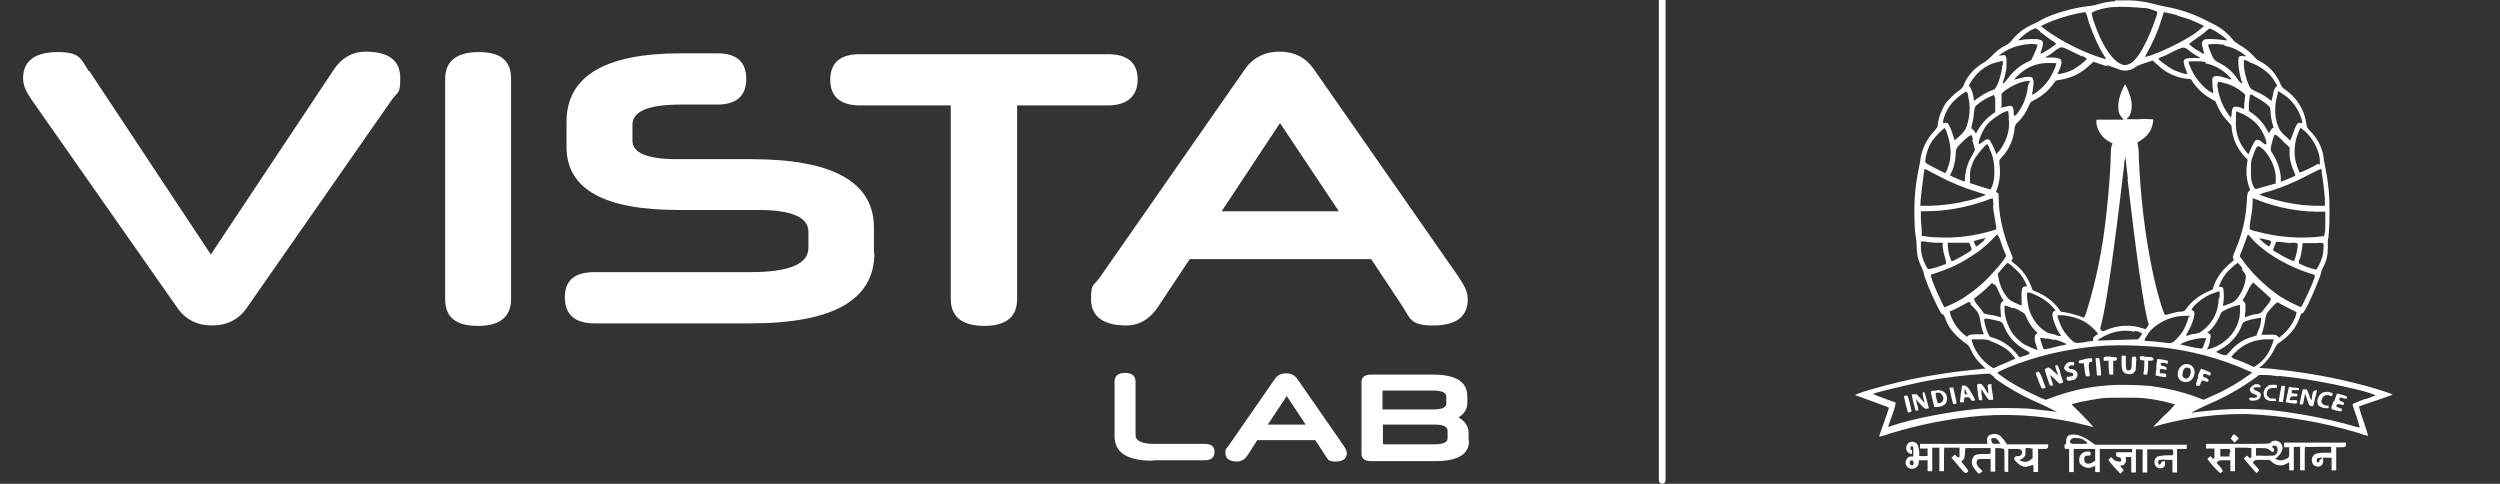 <?xml version="1.0" encoding="UTF-8"?>
<svg xmlns="http://www.w3.org/2000/svg" version="1.1" fill="#fff" viewBox="0 0 595.3 115.2">
  <rect x="0" y="0" width="595.3" height="115.2" fill="#333333" stroke="none"/>
  <defs>
    <style>
      .cls-1 {
        isolation: isolate;
      }
    </style>
  </defs>
  <!-- Generator: Adobe Illustrator 28.6.0, SVG Export Plug-In . SVG Version: 1.2.0 Build 709)  -->
  <g>
    <g id="Layer_1">
      <g id="Layer_1-2" data-name="Layer_1">
        <g id="Layer_1-2">
          <g id="Layer_1-2-2" data-name="Layer_1-2">
            <g id="Layer_1-2-2">
              <g>
                <g class="cls-1">
                  <g class="cls-1">
                    <g class="cls-1">
                      <path d="M21.2,16.8l29,43.8,29.2-43.9c1.9-2.9,4.5-4.4,7.7-4.4,5.4,0,8.2,2.1,8.2,6.2s-.5,3.1-2.1,5.4l-34.5,49.5c-1.9,2.7-4.7,4.1-8.2,4.1s-6.3-1.4-8.2-4.1L7.7,24c-1.6-2.3-2.2-3.7-2.2-5.4,0-4.1,2.9-6.2,8.2-6.2s5.5,1.5,7.4,4.5h.1Z"/>
                      <path d="M106,18.8c0-4.2,2.7-6.4,8-6.4s7.7,2.1,7.7,6.4v52.4c0,4.2-2.6,6.4-7.9,6.4s-7.8-2.1-7.8-6.4V18.8h0Z"/>
                      <path d="M208.2,60.3c0,11.1-9.8,16.7-29.5,16.7h-37.1c-4.7,0-7.1-2.1-7.1-6.2s2.4-6,7.1-6h37.1c9.2,0,13.8-1.9,13.8-5.8v-3.8c0-3.5-4-5.2-12-5.2h-19c-17.7,0-26.6-5-26.6-15v-6c0-10.8,9.1-16.3,27.2-16.3h8.7c4.7,0,6.9,2.1,6.9,6.1s-2.3,6.1-6.9,6.1h-8.7c-7.7,0-11.5,1.6-11.5,4.8v3.8c0,2.9,3.5,4.4,10.6,4.4h17.7c19.5,0,29.2,5.5,29.2,16.3v6h0Z"/>
                      <path d="M226.4,25.1h-21.6c-4.7,0-7.1-2.1-7.1-6.1s2.3-6.1,7.1-6.1h59c4.7,0,7.1,2.1,7.1,6s-2.4,6.2-7.1,6.2h-21.6v46.1c0,4.2-2.6,6.4-7.8,6.4s-8-2.1-8-6.4V25.1h0Z"/>
                      <path d="M326.5,61.7h-43.2l-7.5,11.3c-1.9,2.9-4.5,4.5-7.6,4.5-5.4,0-8.4-2.1-8.4-6.2s.5-2.9,2.2-5.4l34.5-49.5c1.9-2.7,4.7-4.1,8.2-4.1s6.2,1.4,8.1,4.1l34.5,49.5c1.6,2.4,2.2,3.7,2.2,5.4,0,4.1-2.8,6.2-8.2,6.2s-5.4-1.5-7.3-4.5l-7.5-11.3h0ZM290.9,50.3h27.9l-14-21-13.9,21Z"/>
                    </g>
                  </g>
                </g>
                <g class="cls-1">
                  <g class="cls-1">
                    <g class="cls-1">
                      <path d="M274.5,109.7c-6.1,0-9.1-1.9-9.1-5.9v-12.9c0-1.4.8-2.1,2.5-2.1s2.5.7,2.5,2.1v12.7c0,1.4,1.5,2.1,4.4,2.1h12.1c1.5,0,2.3.6,2.3,1.9s-.8,2-2.3,2h-12.4Z"/>
                      <path d="M313.3,104.8h-13.9l-2.4,3.7c-.6.9-1.4,1.4-2.5,1.4-1.7,0-2.7-.7-2.7-2s.2-.9.7-1.7l11.1-16c.6-.9,1.5-1.3,2.7-1.3s2,.5,2.6,1.3l11.1,16c.5.8.7,1.2.7,1.7,0,1.3-.9,2-2.7,2s-1.7-.5-2.4-1.4l-2.4-3.7h0ZM301.9,101.1h9l-4.5-6.8-4.5,6.8h0Z"/>
                      <path d="M349.8,105c0,3.2-2.7,4.8-8,4.8h-15.4c-1.4,0-2.2-.6-2.2-1.8v-17c0-1.2.8-1.8,2.2-1.8h14.8c5.5,0,8.2,1.7,8.2,5.2v1.6c0,1.4-.7,2.5-2.1,3.4,1.6.9,2.4,2.2,2.4,3.7v2.1h0v-.2ZM344.4,94.5c0-1-1-1.5-3.1-1.5h-11.8c-.2,0-.3,0-.3.3v4.2h12.1c2.1,0,3.1-.5,3.1-1.4v-1.5h0ZM344.7,102.6c0-1-1-1.5-3.1-1.5h-12.3v4.4c0,.2.1.3.3.3h12c2.1,0,3.1-.5,3.1-1.4v-1.8h0Z"/>
                    </g>
                  </g>
                </g>
              </g>
            </g>
          </g>
        </g>
        <g>
          <path d="M503.8.3c-1.6,0-3.1.4-4.6.8-.4.2-.9.2-1.4.3-1.8.2-3.6.5-5.4,1-2.4.6-4.7,1.4-6.8,2.6-.5.3-1.3.7-1.8.9-2,.9-3.7,2.3-5,4-.3.3-.6.6-1,.8-1.3.6-2.5,1.5-3.5,2.6-.5.5-1,1-1.6,1.4-2.2,1.2-4,3-5,5.3-.2.7-.7,1.3-1.4,1.7-.7.5-1.4,1.1-2,1.8-.8.7-1.4,1.6-1.8,2.6-.6,1.2-1,2.5-1.1,3.8,0,.3-.2.6-.9,1.4-1.7,1.8-2.8,4.1-3.2,6.5,0,.6-.3,1.6-.4,2.3-.9,4.2-1.2,8.5-1,12.8,0,1.5.2,3.1.3,3.5.1.8.2,1.6.2,2.4,0,1.7.4,3.4,1.2,4.9.2.5.4.9.5,1.4,0,.6,1.5,4.4,3.1,7.6.8,1.6,1,2,1.3,2.1s.4.3.7,1c.4,1.3,1.1,2.4,2,3.4s1.9,1.9,3.1,2.7c.4.3.7.7.9,1.2.6,1.4,1.5,2.7,2.7,3.8l.9.9h-.6c-.3,0-1.1.2-1.7.2-6,.6-12,1.5-18,2.9-4.7,1.1-10.9,2.9-10.7,3.2.1,0,2.7,1,6.3,2.3.6.2,1.2.4,1.7.7,0,0-.5,1.6-1.2,3.5s-1.2,3.4-1.1,3.4c.8-.2,1.6-.4,2.3-.7,7.2-2.2,14.6-3.7,22.1-4.3,8.4-.6,16.9.2,25,2.3.8.2,1.6.4,1.6.4-.8-.9-1.6-1.8-2.5-2.7l-2.7-2.7.6-.2c1.8-.5,3.6-.8,5.4-1.1,1.7-.3,2.5-.3,6.3-.3s4.3,0,6.4.3c2,.3,4,.7,5.9,1.3-.8,1-1.7,1.9-2.6,2.7-1.4,1.4-2.6,2.6-2.5,2.6s1-.2,2.2-.6c6.6-1.7,13.4-2.5,20.2-2.4,9,.4,17.8,1.9,26.4,4.5.8.3,1.5.5,2.3.7-.3-1.2-.7-2.3-1.1-3.5-.4-1.1-.8-2.3-1.1-3.5,0,0,1.8-.7,4-1.4s3.9-1.4,4-1.4c.2-.2-5.5-2-9.4-2.9-6.4-1.6-12.9-2.6-19.5-3.3l-2.9-.2.7-.5c1.2-1.1,2.2-2.4,2.9-3.8.6-1.2.7-1.4,1.4-1.8,1.3-.9,2.5-2,3.4-3.3.7-1,1.2-2.2,1.6-3.4,0,0,0-.2.3-.2s.5-.5,1.4-2.1c1.2-2.5,3-6.9,3.1-7.5,0-.5.3-1,.5-1.4.8-1.4,1.1-3,1.1-4.6s0-1.2,0-1.8c.2-.4.4-3.2.4-6.9s-.2-6.4-.9-9.9c-.2-1.1-.5-2.4-.5-2.9-.3-2.4-1.5-4.6-3.2-6.3-.7-.7-.8-.9-.9-1.6-.4-3.4-2.3-6.4-5.1-8.3-.6-.4-.8-.6-1.3-1.8-1-2.2-2.7-3.9-4.8-5-.6-.3-1.1-.8-1.5-1.3-1-1-2.1-1.9-3.4-2.6-.6-.4-1.2-.8-1.6-1.4-1.1-1.3-2.4-2.4-3.9-3.2-.6-.3-1.4-.7-1.6-.8-3.2-1.7-6.7-3-10.3-3.6-.8-.2-2-.4-2.6-.6-1.8-.5-3.6-.8-5.5-.9-1.1,0-2.1,0-2.2,0s-.9,0-1.8,0v.2ZM510.5,1.9c1.1,0,2.2.5,3.2.9,0,0,0,.7-.5,1.9-1.6,4.5-3.4,8.1-5,9.7-.6.6-1.3,1-2.1,1.1-1.6,0-3.5-1.8-5.3-5.1-1.2-2.1-2.9-6.9-2.7-7.3s2.6-1.2,4.8-1.4c2.5-.2,5,0,7.4.2h.2ZM496.9,3.4c.3,2,2.6,7.6,4.1,9.8.3.5.5.8.4.9-1.7-.5-3.4-1.1-5-1.8-3.6-1.5-8-4.1-9.8-5.6l-.6-.5.8-.4c2.5-1.2,5.2-2,7.9-2.6,2.1-.4,2-.4,2.1.3h.1ZM518.4,3.7c1,.3,2.4.7,3.2,1,1.4.6,3.2,1.4,3.2,1.5-1,.9-2.1,1.8-3.3,2.5-3,1.8-6.3,3.4-9.6,4.6-.4,0-.7.2-1.1.3,0,0,.1-.4.4-.9,1.4-2.5,2.6-5.1,3.4-7.8.3-.9.6-1.8.6-1.9,0-.2.7,0,3.2.6h0ZM485.8,7.6c.8.6,1.6,1.2,2.4,1.8.5.3,1,.6,1.4,1,0,.3-3.3,2.4-3.7,2.4,0-.4.2-.8.3-1.2.6-1.8.3-2.1-1.4-2.3-1.3,0-2.7,0-4,.3-.7.2,1.4-1.6,2.6-2.3.4-.2.8-.4,1.3-.6.4.2.8.5,1.1.8h0ZM526.9,7.1c1.1.6,2.2,1.3,3.1,2.1q.5.5,0,.4c-1.3-.2-2.7-.3-4-.3s-1.2.2-1.4.4c-.4.4-.4.7,0,2,0,.3.2.7.3,1.1-.4,0-.8-.3-1.1-.5-1-.5-2.6-1.7-2.5-1.9.5-.4,1-.7,1.5-1.1.8-.5,1.8-1.3,2.3-1.7.3-.3.6-.5,1-.8.3,0,.5.2.8.3h0ZM484.6,10.6h.6c0,0-.3,1-.3,1-.2.6-.5,1.2-.8,1.8l-.4.9-1.4.7c-1.7.9-3.1,2.2-4.2,3.7-.7.9-1.2,1.4-1.2,1.1s.1-.5.2-.7c.4-1.2.7-2.5.7-3.9s0-1.4-.2-1.8-.4-.3-1-.2h-.7l.5-.3c1.2-.9,2.5-1.5,3.9-1.9s2.9-.6,4.4-.5h-.1ZM529.7,10.9c1.7.3,3.3,1,4.7,2.1l.5.4h-.6c-.3-.2-.7,0-1,0-.3.3-.3.4-.3,1.5s.3,2.9.7,4.2c.3.7.3.8,0,.7-.3-.2-.5-.4-.7-.7-1.1-1.8-2.8-3.3-4.7-4.2q-1.1-.5-1.5-1.5c-.4-.9-.8-1.8-1-2.7,0-.3,2.4-.3,4,0h-.1ZM495.8,13.4c.4,0,.8.3,1.1.6,0,.3-2.3,2.1-3.3,2.6s-2,.8-3.1,1h-.6c0,0,.5-1,.5-1,.5-1.2.6-2,.3-2.4s-1.8-.6-3-.5h-.8c.2,0,.5-.3.7-.4.6-.3,1.1-.7,1.6-1.1.4-.4.9-.6,1.4-.9q.5-.2,2.2.7c1,.5,2.3,1.1,2.9,1.4h0ZM520.5,11.5c.4.2.8.5,1.1.8.5.4,1,.7,1.5,1,.4.2.8.4.8.5s-.7,0-1.6,0c-2.5,0-2.7.4-1.9,2.5.2.4.3.9.4,1.3-.2.2-2.3-.5-3.3-1s-3.2-2.1-3.5-2.5c0-.2,0-.3.9-.6.6-.2,1.8-.8,2.7-1.3,1.9-.9,2.3-1,2.9-.7h0ZM501.7,15.5c.9.3,1.7.6,2.6.9,1.4.7,3.1.5,4.3-.5.7-.4,1.5-.7,2.2-.9l1.8-.6,1.1,1c1.9,1.9,4.5,3.1,7.2,3.4.8,0,.9,0,1.2.7,1.2,1.7,2.7,3.1,4.5,4.1l.9.5.6,1.3c.6,1.3,1.4,2.5,2.4,3.5.6.7.9,1,.9,1.3,0,1.2.4,2.4.8,3.6.6,1.3,1.4,2.6,2.4,3.6l.6.6-.2,1.5c-.2,1.7,0,3.5.6,5.1.2.5.2.8,0,.9-.4.2-.5.5-.6,2.5-.2,4-1.1,7.8-2.7,11.5-.7,1.7-.7,1.8-.5,2.1s.2.3-.5.9c-1.8,1.4-3.3,3.3-4.1,5.4l-.3,1-1.3.6c-2,.9-3.8,2.3-5.1,4.1-.3.5-.4.5-1.1.6-.8,0-1.5.2-2.2.4-.8.2-1.5.4-1.6.4-.4,0-2.1-5.8-3.1-10.7-1.8-8.7-2.8-17.6-3.2-26.5,0-1.2,0-2.4-.3-3.5q-.2-.4.5-.7c1-.6,1.9-1.4,2.5-2.4.4-.7.9-2.6.7-2.8-1.1,0-2.2-.2-3.3,0-3,0-3.2,0-2.9-.2,1-.7,1.4-2.8.9-4.8-.3-1.1-1.2-3.3-1.4-3.3-.5.9-.9,1.8-1.2,2.8-.4,1.2-.5,2.5-.3,3.8.2.5.4.9.7,1.2l.5.6h-6.5v.9c.3,1.9,1.5,3.6,3.2,4.4.5.3.8.5.7.5-.3,0-.5,1-.5,3s-.4,8.3-1.1,14.2c-.8,7.5-2.3,15-4.5,22.2-.5,1.7-.7,2-.9,1.9-1.3-.5-2.7-.9-4.1-1.2l-1.3-.2-.4-.6c-1.5-2-3.5-3.4-5.8-4.3-.4,0-.5-.3-.6-.5-.8-2.4-2.2-4.5-4.2-6-.7-.5-.9-.8-.6-1s.2-.5-.4-1.9c-.9-2.2-1.6-4.4-2.1-6.7-.5-2.3-.7-4.7-.7-7.1,0,0-.2-.2-.3-.2l-.3-.2.3-.8c.6-1.9.8-3.9.5-5.9v-.8c-.1,0,.6-.8.6-.8,1.7-1.8,2.7-4.1,3-6.6,0-.7.3-1.4.9-1.8,1.1-1.1,1.9-2.4,2.5-3.8.3-.7.6-1.1.8-1.1,1.2-.6,2.3-1.3,3.2-2.1.6-.5,1.1-1.1,1.6-1.7l.8-1.1,1.1-.2c2.5-.4,4.9-1.5,6.8-3.3l1.1-1,.9.3c.5.2,1.6.6,2.5.8l-.3-.2ZM476.8,15.5c-.2,2.4-1.3,5.6-2,5.8-1.3.5-2.5,1.1-3.6,1.9-.6.4-1.1.8-1.2.8s0-.2,0-.4c-.1-1-.4-2-.9-2.9l-.3-.3.4-.7c1.4-2.4,3.6-4.2,6.3-4.9.4,0,.8-.2,1.2-.3.2,0,.3.3.2,1h-.1ZM535.6,14.8c1.8.6,3.4,1.6,4.8,2.9.7.8,1.3,1.7,1.8,2.6,0,.2,0,.3-.3.4-.3.5-.6,1.1-.6,1.7-.2.8-.4,1.5-.4,1.6-.2,0-.4-.3-.6-.4-1-.8-2.1-1.4-3.3-1.9-.4-.2-.8-.4-1.1-.7-.7-.9-1.6-4.1-1.6-5.7s0-1,1.5-.5h-.2ZM489.7,15.1c-.4,1.3-1,2.5-1.7,3.7-.8,1.2-1.9,2.3-3.1,3.2-.9.6-1.1.7-1,.3,0,0,.1-.7.2-1.2.3-2.4.1-2.9-1.3-2.8-.7,0-1.3.2-2,.4-.4,0-.8.2-1.2.3.3-.4.6-.8,1-1.1,2-2,4.7-3,7.5-2.9,1.4,0,1.6,0,1.6.2h0ZM525.2,15.1c2.1.4,3.9,1.4,5.4,2.9.3.3.6.6.8.9-.3,0-.6,0-.9-.2-2.5-.8-3.4-.8-3.7,0,0,1,0,2,.2,3v.5c-.9-.4-1.7-1-2.4-1.7-1.2-1.2-2.2-2.6-2.9-4.2-.8-1.9-.9-1.7.9-1.7s1.7,0,2.6.2h0v.2ZM482.9,20.4c-.2,2.4-1.1,4.8-2.6,6.7-.6.7-.8.7-.8-.3s-.2-1.4-.6-1.6c-.3,0-.5,0-1.3.2-.3,0-.7.2-1,.3v-3.4l.8-.7c1.4-1.1,4.1-2.3,5.4-2.3s.3,0,.2,1h-.1ZM529.8,19.8c1.5.4,2.9,1.1,4.1,2.1.7.5.8.7.7,1s0,.9-.2,1.7c0,1.2,0,1.4-.3,1.3-.6-.4-1.3-.5-2-.5-.5.2-.6.5-.7,1.6,0,.3,0,.6-.2.9-.2,0-1.4-1.8-1.9-2.9-.7-1.5-1.1-3-1.3-4.6q0-.9.3-.9c.5,0,1.1.2,1.6.4h0ZM468.6,22.7c.7,2.6.5,5.4-.5,7.9-.4.7-.9,1.3-1.5,1.8-.4.4-.8.7-1.2,1,0,0-.1-.5-.3-1-.4-1.4-1-2.9-1.4-3.1-.2,0-.5-.2-.7,0-.3,0-.4,0-.3-.5.4-1.9,1.4-3.6,2.7-4.9.9-.9,2.7-2.2,2.9-2.1.2.3.3.6.4.9h-.1ZM544.2,22.8c2,1.5,3.4,3.7,4,6.1,0,.4,0,.5-.2.4-.9-.3-1.2.2-2.1,2.8-.3.9-.6,1.4-.6,1.4-.3-.4-.7-.8-1.1-1.1-.5-.4-.9-.9-1.3-1.4-1.3-2.3-1.5-5.6-.5-8.8v-.5c0,0,.6.3.6.3.2.2.8.5,1.2.8h0ZM475.1,23.3v3.4l-.6.4c-1.5,1.1-2.7,2.4-3.6,4l-.4.7-.3-.5c-.1-.2-.3-.4-.6-.6-.2,0-.2-.4,0-1.2.2-.8.4-1.6.4-2.4.2-1.5.2-1.6.6-2,.9-.8,2-1.5,3.1-2,.4-.2.7-.3,1.1-.5,0,.2.2.4.2.6h0ZM536.9,23c1.2.6,2.3,1.3,3.3,2.2.4.4.4.5.5,1.8,0,.8.2,1.6.4,2.4l.3,1.1h-.3c-.3.3-.4.5-.6.8l-.2.5-.6-1.1c-.8-1.4-1.9-2.6-3.2-3.6l-1-.7v-1.7c.2-1.6.2-2.2.4-2.2.3,0,.6.2.9.4h0ZM478.4,28.7c0,1,0,2.1-.3,3.1-.4,1.5-1.1,3-2.1,4.2l-.6.7-.3-.7c-.3-.9-.8-1.8-1.3-2.6-.4-.4-.9-.3-1.7.4-.3.2-.6.4-.9.6v-.7c.4-1.5,1.1-3,2.1-4.2,1.3-1.4,4.5-3.4,4.9-3,.1.7.2,1.4.1,2.1h0ZM534,27.1c1.4.7,2.7,1.6,3.7,2.8,1.2,1.4,2.3,4.1,1.9,4.5,0,0-.4,0-.9-.5-.8-.7-1.3-.8-1.7-.4-.6.9-1,1.8-1.4,2.8,0,.2-.2.4-.2.4-.2,0-1.4-1.7-1.9-2.6-.7-1.4-1.1-2.9-1.1-4.5s0-3.1.2-3.1c0,0,.7.3,1.3.6h.1ZM463.6,31.7c.8,2.1,1.1,4.4.7,6.6-.2,1-.9,2.9-1.1,2.9s-3.9-1.9-4.5-2.3c-.3-.2-.3-.3-.2-1,.2-1.6.8-3.2,1.7-4.5.7-1,2.7-3,2.9-2.9.2.4.4.7.5,1.1h0ZM549.6,32c1.6,1.8,2.8,4.4,2.8,6.2s0,.6-.6.9c-1.4.8-2.8,1.5-4.2,2-.5-1.1-.9-2.2-1.1-3.4-.3-2.2,0-4.4.9-6.4l.4-.9.6.5c.4.3.9.7,1.2,1.1h0ZM543.8,33.8l1.4,1.3v1.6c0,1.5.5,2.9,1.1,4.3l.3.8-.8.4c-.4.2-1.2.5-1.7.7l-1,.4v-1.2c-.2-2-.9-3.9-2-5.6-.5-.7-.5-1.1,0-2.9s.5-1.6,1-1.4c.6.5,1.2,1,1.7,1.6ZM469.6,33.2c.2.6.4,1.4.5,1.8l.2.7-.7,1.3c-1,1.6-1.6,3.5-1.7,5.5,0,.6,0,.7-.2.7s-3.2-1.3-3.3-1.4c0-.4.2-.7.4-1,.6-1.3.8-2.7.9-4.1,0-.5,0-1,.3-1.5.6-.9,2.9-3,3.3-3s.3.5.5,1.1h-.2ZM473.8,35.6c.8,1.6,1.1,3.3,1.1,5s-.1,2.7-.6,3.9c-.2.5-.3.6-.5.6l-1.9-.6c-.9-.3-1.9-.6-2.2-.7l-.6-.2v-1.5c0-.9,0-1.8.4-2.6.2-.7.5-1.4.9-2,.5-.8,2.5-3.2,2.8-3.2.3.4.5.8.6,1.2h0ZM538.9,35.5c2,2.1,3.2,5.1,3,7.5v.7l-2.2.6c-1.2.3-2.3.7-2.5.7q-.4,0-.8-1.1c-.4-1.1-.4-1.3-.4-3.3s0-2.2.4-3.3c.2-.6.6-1.5.8-2q.5-1,1.6.2h.1ZM506.6,42.6c1.9,16.6,4,31.8,5,34.4.1.3,0,.5-.3.9l-.4.5-.6-.2c-2.9-1-6-.8-8.8.4-.7.4-.9.3-1.2,0s-.2-.4.1-1.6c1.1-4.1,3-17,5.4-37.7,0-.6.1-1.2.3-1.9,0,0,.3,2.5.6,5.2h-.1ZM461.4,41.8c3,1.6,6.1,2.9,9.4,3.9,1.1.3,2.1.7,2.1.7,0,0-2.4,1-4.4,1.4-2.8.7-5.8,1.1-8.7,1.2h-2.5v-.5c0-1.4.9-8.3,1-8.3s1.4.7,3.1,1.6h0ZM552.8,40.9c.4,2.1.6,4.2.8,6.3v1.8h-1.6c-4.3,0-8.5-.8-12.5-2.1-.8-.3-1.5-.5-1.5-.6.2,0,.5-.2.8-.3,3.7-1,7.2-2.4,10.6-4.2,1.7-.9,3.2-1.6,3.3-1.6,0,.2.2.4.2.7h0ZM474.6,48.8c0,1.1.2,2.1.4,3.2.5,2.9.5,2.6-.2,2.8-4.5,1.4-9.2,2-13.9,1.7-1.2,0-2.4-.2-2.7-.3h-.6v-1c0-.5-.1-1.8-.2-2.9v-2c-.1,0,1.1,0,1.1,0,4.9,0,9.7-.9,14.3-2.5.9-.4,1.7-.6,1.7-.6,0,0,.1.5.2,1.5h0ZM538,47.8c4.3,1.6,8.8,2.5,13.3,2.6h2.4v2.4c0,1.3,0,2.6-.2,2.9,0,.5,0,.5-.7.6-5.2.6-10.5.2-15.5-1.2-.5,0-1.1-.3-1.6-.5v-1c.3-1.7.6-3.4.7-5.1,0-.7,0-1.3,0-1.3l1.5.5h0ZM476.2,56.9c.4,1.3.9,2.7,1.5,3.9.2.2-1.4,2.3-3.3,4.3-2.1,2.4-4.6,4.4-7.3,6.1-1.3.8-2.7,1.4-4.1,2-.1,0-.9-1.9-1.6-3.3-1.2-2.7-1.8-4.4-1.6-4.5,4.7-1.5,7-2.6,10.4-4.9,1.6-1,3-2.3,4.3-3.6.3-.4.7-.7,1.1-1.1.2.3.4.6.5,1h.1ZM535.5,56c.9,1.1,1.9,2.1,3,3,3.5,2.8,7.5,4.8,11.8,6.2.9.2.9.3.9.6,0,.5-1.5,3.9-2.4,5.7-.7,1.4-.8,1.7-1,1.6-1.7-.7-3.4-1.6-5-2.6-3.6-2.5-6.7-5.5-9.2-9.1l-.3-.4.6-1.5c.3-.8.7-1.9.9-2.4s.3-1,.4-1.1.5,0,.5,0h-.2ZM472.5,57.2c-.6.6-1.2,1.1-1.9,1.5-.3-.4-.5-.8-.6-1.3,0,0,.7-.2,1.4-.4s1.5-.3,1.5-.4c-.1.2-.3.4-.5.5h.1ZM539.8,57.1c.3,0,.7.2,1,.3,0,.5-.2.9-.5,1.3-.7-.4-1.3-.9-1.9-1.5l-.5-.4h.5c.3,0,.9.2,1.4.3ZM461.1,57.8h1.5v1.2c.1.7.3,1.5.5,2.2.1.4.3.9.3,1.4s-.2.3-.5.4c-1.2.5-2.4.9-3.7,1.1-.3,0-1.2-1.9-1.5-3.1-.2-.7-.3-1.5-.3-2.3v-1.2h1c.5.2,1.7.2,2.5.3h.2ZM469.2,58.5c.3.7.3.9.2,1.1-.5.5-4.6,2.8-4.7,2.6s-.2-.4-.3-.8c-.4-.9-.5-1.9-.6-2.9v-.7h1.1c.6,0,1.4,0,2,0s1.2,0,1.4,0h.6l.4.9h-.1ZM545.5,57.8c1.1,0,1.6,0,1.6.3.2.5-.5,3.7-.9,4.1-1.3-.5-2.5-1.1-3.6-1.8,0,0-.3-.2-.5-.3-.2,0-.3-.2-.5-.3-.4-.3-.5,0,.2-1.7l.2-.5h.9l2.5.3h0ZM553.3,57.9c0,1.2,0,2.3-.4,3.5-.4,1.3-1.2,2.8-1.4,2.8-1.4-.3-2.8-.8-4.1-1.5,0-.4,0-.8.3-1.2.3-1.2.5-2.4.6-3.6.4,0,.8,0,1.1,0,.6,0,1.5,0,2,0,1.6-.2,1.8,0,1.9.3h0ZM478.8,63.1c.8.7,1.6,1.4,2.3,2.2.7.9,1.2,1.9,1.6,2.9,0,0-.2,0-.4,0s-.4,0-.6.2c-.3.3-.4,1.7-.3,3.1v1.2c-.5,0-.9-.3-1.3-.5-.7-.2-1.3-.6-1.9-1.1-1.2-1.4-2-3.1-2.3-4.9l-.2-1,1.1-1.3c.4-.5.8-.9,1.2-1.3.2,0,.4.2.6.4h.2ZM533.8,64.1c.8,1.1,1,1.4,1,1.8-.2,1.9-.9,3.7-2.1,5.2-.5.6-1.1,1-1.8,1.2-1.8.7-1.6.7-1.5,0,.2-1.2.2-2.4,0-3.6,0-.2-.4-.4-.6-.4s-.4,0-.4-.2c.4-1,.9-2,1.6-2.9.6-.8,2.6-2.6,2.9-2.6.4.4.8.9,1.1,1.3l-.2.2ZM475,67.7c.3.4.6.9.8,1.4.2.6.5,1.1.8,1.7l.5.8-.3.2c-.4.2-.6,1-.4,2.5,0,.6.1,1.2.1,1.2,0,0-.4,0-1-.2s-1.4-.3-2-.4c-1-.2-1.1-.2-1.4-.7s-.7-1-1.1-1.4c-.6-.7-1.1-1.6-.9-1.7.4-.3,2.9-2.3,3.4-2.9.3-.3.5-.5.8-.8.2,0,.4.3.6.5h0v-.2ZM537.9,68.5c.8.7,1.7,1.5,2.1,1.9q.8.6.7,1c-.2.4-.4.8-.7,1.1-.3.4-.8,1-1.1,1.4-.3.5-.8.8-1.5.9-.9,0-1.8.4-2.7.7-.2,0-.2-.2,0-1.6,0-1.6,0-1.7-.3-2l-.4-.4.5-.8c.3-.6.6-1.1.9-1.7.3-.8,1-1.7,1.2-1.7,0,0,.6.6,1.4,1.3h0ZM484.3,70.1c1.9.7,3.6,1.9,4.9,3.5l.3.4h-.3c-.5.3-.6.9-.3,2,.4,1.3.9,2.5,1.6,3.6.1,0,.2.3.3.4-.5,0-1,0-1.4-.3-.8-.2-1.5-.4-1.7-.4-1.1-.6-2-1.3-2.7-2.2-.7-.9-1.3-1.9-1.7-3-.5-1.3-.8-4.3-.5-4.5.1,0,.4,0,1.7.5h-.2ZM528.3,71.1c0,3-1.4,5.8-3.8,7.6-.5.5-1.2.7-1.9.8-.6,0-1.1.2-1.6.4-.2,0-.4,0-.5,0,0,0,.3-.6.7-1.3.9-1.6,1.5-3.6,1.3-4.2,0-.2-.2-.4-.4-.5-.4,0-.3-.3.4-1.1,1.4-1.4,3-2.5,4.9-3.1,1.3-.5,1.2-.6,1.1,1.3h-.2ZM469.2,72.5c.5.4.9.9,1.4,1.4q.7.9.9,2.2c.1.8.3,1.6.5,2.4.2.6.4,1.1.4,1.1h-1.7q-1.7,0-2,.3l-.3.3-.8-.6c-1.4-1.2-2.5-2.8-3.1-4.5-.2-.7-.3-1-.1-1,.4,0,3.4-1.7,3.8-1.9.2,0,.3-.2.5-.3.3,0,.5.3.7.5h-.2ZM543.3,72.5c.5.3,1.5.8,2.3,1.2.5.2.9.4,1.3.7,0,0-.2.5-.3,1-.7,1.8-1.9,3.4-3.4,4.6l-.5.4-.4-.4q-.4-.4-2.1-.3c-1.2,0-1.7,0-1.7,0,.4-1.1.7-2.3.9-3.5,0-.5.2-1.1.4-1.6.7-.9,1.5-1.8,2.4-2.6.3,0,.7.3,1,.5h0ZM479.4,73.3c.7.2,1.3.5,1.9.9.6.2,1,.7,1.2,1.3.5,1.2,1.2,2.3,2.1,3.2l.6.6-.4.3q-.3.3-.3,1c0,.6.2,1.2.4,1.8.1.3.2.7.3,1-1-.4-2-.8-3-1.3-.7-.4-1.4-1-2-1.6-.7-.7-1.3-1.5-1.7-2.4-.7-1.3-1.1-2.8-1.2-4.2v-1.1h.4c.5.2,1,.4,1.6.6h.1ZM533.4,74c0,3.4-2,6.4-4.9,8.1-.9.5-1.9.9-2.9,1.1,0-.2,0-.4.2-.5.4-.9.5-1.8.6-2.8,0-.2-.2-.4-.4-.5l-.4-.2.5-.4c1-.9,1.7-2,2.3-3.2l.6-1.3,1.1-.6c1-.5,2.1-.9,3.3-1.1,0,.4,0,.9,0,1.3h0ZM492.1,75.2c1.5.2,3,.7,4.3,1.4,1.1.7,2.1,1.6,2.9,2.5l.3.4-.6.4c-.5.4-.6.5-.6.9v.4s-1,0-2.1.3c-2.4.3-2.2.3-3.5-1-.9-.9-1.6-1.9-2.1-3-.3-.8-.6-1.5-.8-2.3,0-.2,1.1-.2,2.4,0h-.2ZM521.2,75.3c-.3,1.3-.8,2.5-1.5,3.7-.5.7-1,1.3-1.6,1.9-.6.6-1.1.9-1.6.8-1.6-.2-4.5-.5-5.2-.5s-.9,0-.2-1.1c.6-1.1,1.5-2,2.5-2.7,2-1.4,4.3-2.2,6.8-2.2s.8,0,.8.3h0v-.2ZM474.9,76.2c1.8.4,1.9.5,2.3,1.5,1,2.5,2.9,4.5,5.2,5.7,1.2.6,1.2.8-.2,1.3-.4,0-.8.3-1.2.4,0,0-.3-.2-.5-.5-1.5-2-3.6-3.5-6-4.2-.8-.2-.8-.3-1.1-1-.4-.9-.7-1.9-.9-2.9v-.6h.6c.4,0,1.2.2,1.8.3h0ZM538.4,76.1c0,.9-.3,1.9-.7,2.7l-.4,1.1-1,.3c-2.1.6-3.9,1.8-5.3,3.5-.3.4-.6.7-.9.9-.8,0-1.6-.4-2.4-.8.3-.2.6-.4,1-.6,2.5-1.3,4.4-3.5,5.3-6.2.2-.4,1.2-.8,2.9-1.1,1.4-.3,1.5-.3,1.5,0h0ZM508.4,78.8c.5,0,1.1.3,1.3.4l.4.2-.4.7c-.2.3-.4.5-.6.7-.3,0-9.5.3-9.6.3-.2-.2,2.2-1.5,3.6-1.9,1.7-.5,3.5-.6,5.2-.2v-.2ZM489.2,80.8c1.2.3,3,1.1,2.9,1.2-.2,0-.5.2-.7.2-.4,0-1.6.3-2.7.6-1.6.4-2.1.4-2.1.3-.3-.8-.6-1.7-.8-2.5,0-.2.2-.2,1.2,0,.8,0,1.5.2,2.3.4h0ZM525.2,80.8c0,.2-.2.8-.4,1.3-.3.8-.3.9-.7.9-1.7-.2-3.4-.6-5-1,.7-.4,1.4-.7,2.1-.9,1.1-.3,2.1-.5,3.2-.6h.9v.4h0ZM473.9,81.2c1.5.5,2.8,1.2,4.1,2.1.7.6,2,2.1,1.9,2.1s-.9.4-1.8.8-2.1.9-2.6,1.1l-.8.4-.8-.5c-2.1-1.5-3.7-3.6-4.4-6.1v-.3c-.1,0,1.7,0,1.7,0,.9,0,1.8,0,2.7.3h0ZM541.4,80.9c-.2.8-.5,1.6-.9,2.4-.7,1.5-1.8,2.8-3.2,3.7l-.6.4-1.5-.7c-.9-.4-2.1-.9-2.7-1.1-.4,0-.8-.3-1.2-.6.3-.4.6-.8,1-1.1,2-2.1,4.9-3.2,7.8-3.1.5,0,.9,0,1.4,0h0ZM513.6,82.6c7.6.7,15.1,2.7,22,5.8l.7.3-.5.4c-2.9,2.1-6,3.9-9.3,5.3l-1.8.8-1.8-.7c-3.5-1.3-7.2-2.1-10.9-2.6-3.9-.3-7.8-.4-11.6,0-4.1.4-8.1,1.4-11.9,2.8l-1.4.5-1.2-.5c-2.2-1-4.3-2-6.3-3.2-1.4-.8-2.7-1.7-4-2.7,0-.3,4.3-2.1,7.5-3.1,5.9-1.9,12.1-3,18.3-3.4,4.1-.2,8.2,0,12.2.3h0ZM474.9,90c3.3,2.4,6.9,4.4,10.6,6,1.9.8,4.7,2.3,4.3,2.1-.9-.2-5.1-.6-6.8-.8-3.8-.2-7.6-.2-11.4,0-6.8.6-16.3,2.4-21.2,4.1l-.7.3v-.3c0-.2.5-1.4,1-2.9q.9-2.6.6-2.7c-.2,0-1.4-.5-2.8-1-.9-.3-1.7-.6-2.5-1,0-.2,7.5-2,11.8-2.9,5-1,10-1.6,15.1-1.9h.9l1.1.8v.2ZM542.6,89.5c5.9.6,11.7,1.6,17.5,3,1.9.4,3.8.9,5.6,1.6-.9.4-1.8.8-2.8,1-1.8.7-2.7,1-2.7,1.2s.4,1.4.9,2.8c.3.9.6,1.8.8,2.7-.7-.1-1.4-.3-2-.5-6.5-1.8-13.1-3-19.8-3.7-4-.3-8-.3-12,0-2.2.2-5.3.5-6.2.7-.5.1,2.1-1.2,3.9-2,4-1.7,7.7-3.8,11.2-6.3l.9-.7h1.6c.9,0,2.2.2,3,.3h0Z"/>
          <path d="M502.6,84.9c-1.6,0-1.7,0-1.7.6s.1.4.6.4h.6v1.6c.1.9.2,1.6.2,1.7h.9v-3.3h.4q.5,0,.5-.5t-1.5-.4h0Z"/>
          <path d="M505.2,85.6v1.4c0,.7.2,1.5.8,1.9.3,0,.7.2,1,.2s.8,0,1.1-.4c.4-.3.5-.5.5-1.4s.1-1.3.1-1.7q0-.6-.3-.7c-.8,0-.8,0-.8,1.4s-.1,1.9-.7,1.9-.7-.2-.7-1.9v-1.6h-1v.8h0Z"/>
          <path d="M509.6,85.2c-.1.4,0,.5.5.6h.5v1.3c0,.7-.1,1.4-.2,1.6,0,.4,0,.5.3.5h.5c.1,0,.2-.4.3-1.6v-1.7h.7q.6,0,.6-.4t-.9-.5c-.5,0-1.2,0-1.6-.2q-.7,0-.8.2v.2Z"/>
          <path d="M499.4,85.2q-.4,0-.4.3c0,.3.3,3.2.3,3.6s.1.3.5.3h.5c0-1.4-.2-2.7-.4-4.1h-.5Z"/>
          <path d="M496.3,85.6c-.4,0-.9.2-1.3.3v.4q0,.3.6.2h.6l.2,1.5c0,.6.2,1.1.3,1.6h.5c.4,0,.4,0,.4-.5q-.5-2.8.1-2.9c.4,0,.5,0,.5-.5s0-.5-1.9-.2h0Z"/>
          <path d="M513.5,87.3c0,.7-.2,1.4-.2,2.1.8.2,1.7.4,2.5.4,0,0,0-.2,0-.4,0-.4,0-.4-.7-.5h-.8v-1h.8l.8.2v-.4q0-.4-.7-.5t-.7-.5.6-.3c.3,0,.7,0,.8.2s.3,0,.3-.3v-.4c-.7-.2-1.4-.3-2.1-.4h-.4l-.3,1.9h0Z"/>
          <path d="M492.7,86.2c-.6.2-1,.7-1.2,1.3,0,.5.5,1,1.4,1.2.6,0,.8.2.8.5s-.1.4-1.1.5c-.4,0-.5,0-.5.4,0,.6.4.7,1.4.4.7,0,1.2-.7,1.2-1.3s-.4-1.1-1.3-1.3c-.3,0-.5,0-.8-.3-.2-.3.4-.7.9-.6s.4,0,.4-.4,0-.4-.4-.4-.6,0-.9,0h.1Z"/>
          <path d="M519.8,86.9c-.9.5-1.4,1.6-1.2,2.7.3,1.1,1.4,1.6,2.5,1.3.5-.2,1-.6,1.2-1.1.6-1.2.2-2.4-.7-2.9-.6-.3-1.3-.3-1.8,0ZM521.3,87.6c.5.3.5,1.3,0,2.1-.2.4-.8.6-1.2.3-.3-.2-.5-.5-.4-.9,0-.5.2-1,.5-1.4.3-.2.7-.3,1.1,0h0Z"/>
          <path d="M489.7,87c-.2,0-.3,0-.3.2s.5,1.7.7,2.1c0,0-.4-.2-1-.8-.4-.4-.8-.7-1.2-1-.3,0-1,.3-1,.5s.3,1,.6,2c.2.6.4,1.2.6,1.8.2,0,.3,0,.5,0h.3c0,0-.3-1.1-.3-1.1-.2-.6-.4-1.2-.4-1.3s.2,0,1,.8l1.1,1.1h.5c0,0,.5-.3.5-.3l-.2-.6c-.1-.3-.4-1.2-.6-2-.1-.5-.3-.9-.5-1.4h-.4,0Z"/>
          <path d="M523.5,89.7c-.3.6-.5,1.3-.6,2,0,0,.3.2.5.2.3,0,.4,0,.6-.6.3-.8.4-.8,1.1-.5.6.2.7.2.8-.2,0-.2,0-.3-.6-.6-.4-.2-.7-.3-.7-.3,0,0,0-.3,0-.4.2-.4.3-.4,1.2,0,.4.2.5.2.6-.2,0,0,0-.3,0-.4,0,0-2.1-.9-2.3-.9-.3.6-.6,1.2-.8,1.9h0Z"/>
          <path d="M485,88.6l-.3.2.7,1.8c.2.7.5,1.3.8,1.9h.5l.4-.2-.7-1.9c-.2-.7-.5-1.3-.9-1.9-.2,0-.4,0-.5.2h0Z"/>
          <path d="M473.3,91.5c0,0,0,.7.1,1.2,0,.3.1.7.1,1-.3-.2-.5-.5-.6-.8-.9-1.4-1-1.5-1.6-1.5s-.6,0-.3,2.4c.1,1,.2,1.5.3,1.5h.5c.2,0,.3-.1.2-.4,0-.2-.1-.8-.2-1.3v-1l.6,1c1.2,1.8,1.2,1.7,1.7,1.6.2,0,.3,0,.5,0,0,0,0-.8-.2-1.8s-.2-1.8-.2-1.9-.2,0-.4,0-.4,0-.4.2h-.1Z"/>
          <path d="M467.5,91.8h-.3s-.1.9-.3,2l-.2,2h.5c.4,0,.5,0,.5-.6s.2-.6.3-.6h.6q.4,0,.6.4c.2.4.3.5.9.4.3,0,.3-.2-.7-1.9q-1-1.9-1.9-1.7ZM468.5,93.9s-.2,0-.4,0q-.3,0-.3-.5v-.7c0,0,.2,0,.3.4.1.2.2.5.3.7h.1Z"/>
          <path d="M464.2,92.4c0,.2.8,3.8.9,3.8h.4c.5,0,.5-.1,0-2.2l-.4-1.7h-1,.1Z"/>
          <path d="M460.4,93c-.4,0-.6.2-.6.4s.2,1,.4,1.9l.4,1.6h.7c.8,0,1.6-.3,2.1-.9.3-.7.3-1.5,0-2.1-.5-.9-1.6-1.2-3-.8h0ZM462.3,93.9c.5.4.6,1.2.2,1.7-.2.2-.4.4-.7.4h-.4l-.3-1.1c-.3-1.3-.3-1.4.4-1.4s.6.2.8.4h0Z"/>
          <path d="M457.9,93.5c-.1,0-.1.4.1,1.3l.3,1.2-.6-.7c-.4-.4-.8-.9-1-1.1-.3-.4-.4-.4-.9-.3h-.6c0,0,.3,1.5.3,1.5.6,2.3.6,2.4.8,2.4.6,0,.6-.2.2-1.5l-.3-1.3.3.4c.2.2.7.8,1.1,1.2.7.7.8.8,1.2.7.2,0,.3,0,.5-.1,0,0-.2-.9-.5-1.9-.4-1.5-.5-1.9-.7-1.9h-.4.2Z"/>
          <path d="M453.5,94.3c-.2,0-.1.4.3,2l.5,1.9h.4c.2-.1.3-.2.5-.2,0,0-.2-.9-.4-1.9-.4-1.5-.5-1.8-.7-1.9-.2,0-.3,0-.5,0h0Z"/>
          <path d="M536.7,91.7c-.5.2-.9.6-1,1.1,0,.3.5.9.7.9s1.1.5,1.1.6c0,.3-.5.5-1.2.4s-.6,0-.7.2c0,.4,0,.5.9.5,1.3,0,2-.7,1.8-1.6,0-.3-.3-.4-.9-.7-1.2-.5-1.1-.9.2-.9s.6,0,.6-.3-.6-.6-1.6-.3h.1Z"/>
          <path d="M540.1,91.9c-.6.3-1,.9-1.1,1.6,0,1.3.6,2,2.1,2s.8,0,.8-.3,0-.3-.7-.3-.8,0-1.1-.4c-.3-.2-.4-.6-.3-.9,0-.9.6-1.2,1.6-1.2s.7,0,.8-.2v-.4c0-.3-1.7-.2-2.2,0h.1Z"/>
          <path d="M543.2,92c0,.3-.6,3.3-.6,3.5s.2.2.5.2h.5l.3-1.8c0-.6.2-1.3.2-1.9,0-.2-.8-.2-.8,0h-.1Z"/>
          <path d="M545,92.2c0,.4-.8,3.5-.7,3.6.4,0,.8.2,1.3.2,1.3.2,1.4.1,1.4-.4s-.6-.3-1.3-.3-.5-.1-.3-.6c0-.3.2-.3.9-.3s.8,0,.8-.3,0-.3-.7-.4-.7,0-.7-.4,0-.5.9-.4c.6,0,.7,0,.8,0,.2-.5,0-.5-.9-.6-.4,0-.8,0-1.2-.2,0,0-.2,0-.3.2Z"/>
          <path d="M548.4,92.5c-.3,1.2-.6,2.4-.8,3.6,0,.1,0,.2.4.2s.4,0,.6-1c0-.4.2-.8.2-1.2,0-.6.2-.2.6,1.1s.5,1.4.9,1.5h.5s.9-3.4.9-3.7-.2,0-.4,0q-.4,0-.6.5c0,.3-.2.8-.2,1.2s0,.6-.2.5c-.2-.4-.4-.9-.5-1.3-.3-.8-.5-1.2-.6-1.2h-.9,0Z"/>
          <path d="M553.3,93.4c-.6.2-1.1.7-1.3,1.3-.3.6-.2,1.2,0,1.8.5.4,1.2.7,1.9.7s.6,0,.6-.3,0-.3-.3-.3c-.5,0-1-.2-1.3-.6-.2-.3-.2-.6,0-.9,0-.3.3-.6.5-.8.5-.3,1.1-.3,1.6,0,.2,0,.3,0,.4-.2.2-.4,0-.5-.6-.7-.5-.2-1,0-1.5,0h-.1Z"/>
          <path d="M555.7,95.5c-.8,2-.9,1.9.8,2.3.9.2,1,.2,1.1,0,.2-.4,0-.5-.6-.7s-.8-.2-.6-.7q.2-.3.9-.1c.6.2.7.2.8,0,.2-.4,0-.5-.5-.7s-.7-.4-.5-.8c0-.2.2-.2.8,0s.7.2.9,0,0-.3,0-.4c-.7-.3-1.5-.5-2.3-.7,0,0-.4.9-.7,1.9h-.1Z"/>
          <path d="M473.9,103.5c-.6.3-.9,1-.7,1.6v.6h-16v1.1h1.8v1.8h-2c0,.1,0-1.1,0-1.1-.2-1.4-.4-1.9-.9-2.1-.7-.4-1.6-.2-2,.5-.1.2-.2.5-.2.8s.1.8.4,1c.2.2.4.3.7.4.2,0,.3,0,.3-.5s0-.5-.2-.5-.2-.1-.2-.4.1-.4.4-.4.3,0,.3,1.2v1.2h-.6c-.7,0-1.2.7-1.2,1.3h0c-.1.4,0,.8.3,1.1.4.5,1.2.7,1.8.4.6-.2.9-.6,1-1.3v-.6h2.1v2.6h1.1v-5.6h1.7v5.6h1.1v-2.9c0-2.5,0-2.8.2-2.7h3.5v2c0,.4-.4.4-.8,0l-.3-.4-.4.4-.4.4,1.6,1.9c1.7,2,1.8,2,2.3,1.4.2-.2,0-.4-.7-1.3l-.9-1.1.4-.3c.3-.3.4-.5.5-1.6,0-.4,0-.8.1-1.3h6v.7c0,.8.1.7-1.6.7s-2.2.2-2.5.7c-.4.6-.5,1.4-.2,2.1.4.7.9,1.4,1.5,1.9.2,0,.3-.2.5-.3l.4-.3-.6-.6c-.8-.7-1-1.4-.7-2,.2-.3.3-.3,1.7-.3h1.5v3h1.1v-5.6h.9c.4,0,.7.1,1.1.2.2,0,.2.6.2,2.6v2.7s.2.2.5.2h.4v-5.5h1.4c1.3,0,1.4,0,1.7.3.3.3.3.8,0,1.1-.2.2-.3.3-.8.3s-.9.2-.9.6,1.2,1.5,1.7,1.7c.8.4,1.4.3,2.7-.2q.2,0,.2.8v.9h1.1v-5.5h1.7c.5,0,.7-.3.7-.6v-.5h-9.8s-.3-.4-.6-.9c-.3-.4-.7-.8-1.1-1.2-.6-.4-1.4-.5-2.1-.2h-.2ZM475.8,104.9c.2.2.4.5.5.7,0,0-.4.1-.9.1-.8,0-.9,0-1.1-.4-.3-.6-.2-1,.4-1s.6,0,1,.5h.1ZM483.4,106.8h.6v2.3l-.5.4c-.6.5-1.4.6-2.1.3l-.6-.2.4-.2c.3-.1.5-.3.8-.6s.3-.5.3-1.3,0-.9.3-.8h.9,0ZM455.7,110.2c0,.5-.3.8-.7.5-.3-.2-.3-.5-.2-.8.1-.2.3-.3.5-.3q.3,0,.3.5h.1Z"/>
          <path d="M493,103.5c-.7.2-1.1.9-1,1.7,0,.5,0,.7-.2.6s-.2,0-.2.5,0,.6.6.6h.5v5.5h1.1v-5.5h5.1v2.8l-.5.3c-1,.7-2.1.5-2.1-.5s.3-1,.9-1,.7-.1.6-.7q0-.3-.7-.3c-1.1,0-2,.8-2,1.9s.2,1,.5,1.3c.8.8,2,.9,2.9.4l.4-.2v1.5h1.1v-5.5h7.7v.8h-3.8v.5c0,.4,0,.5.4.6.6.1.8.3.8.7s0,.4-.6.4-1.3-.4-1.6-.9c-.1-.2-.2-.1-.5.1-.1.1-.3.3-.3.5.4.6.9,1.1,1.4,1.7l1.4,1.5.4-.4.4-.4-.4-.5c-.5-.5-.5-.7,0-.7s.5-.2.6-.4c.3-.3.4-.4.3-1v-.6h1.3v3.7h1.1v-5.5h1.6v5.5h1.1v-5.5h5.8q.4,0,.4.7t-.2.7c-1.2,0-2.4,0-3.6.3-.8.6-.9,1.7-.3,2.4h0c.6.6,1.5.5,2,0h0c.2-.6.2-1.3,0-1.3-.4,0-.8.2-.8.4s-.2.4-.3.4h-.2c-.3-.1-.2-1,0-1.1.6,0,1.1-.1,1.7,0h1.5v3h1.1v-5.6h2.3v-1h-21.8l-1-.7c-2.2-1.6-4-2.1-5.4-1.5l.4-.2ZM496.3,104.9q1.6.8-.2.8h-2.1c-.7,0-1.1-.1-1.1-.5s.3-.8.9-.9c.9,0,1.7,0,2.5.5h0Z"/>
          <path d="M531.6,103.9l-.5.5.5.5.5.5.5-.5.5-.5-.5-.5c-.2-.2-.4-.3-.6-.5-.2.1-.4.3-.6.5h.2Z"/>
          <path d="M540.7,105.4c-.4.3-.7.3-7.9.3h-7.5v1.1h2c0,.7,0,1.4,0,2.1,0,.4-.4.4-.7,0l-.2-.3-.4.3c-.3.2-.4.4-.3.5.9,1.2,1.9,2.3,3,3.3.3-.2.6-.5.6-.6-.2-.3-.4-.7-.7-1l-.8-.9.3-.3c.3-.3.4-.3,1.7-.3h1.3v2.6h1.1v-5.6h1.9c.7,0,1.3,0,2,.1,0,.7,0,1.4,0,2.1,0,.4-.4.3-.7,0l-.3-.3-.4.3c-.4.3-.4.4-.3.5.7.9,2.8,3.3,2.9,3.3.2,0,.3-.2.4-.3.4-.4.4-.3-.7-1.5l-.6-.7.3-.3c.3-.3.5-.3,2-.3h1.7l.5.4c.9,1,2.4,1.2,3.6.5l.6-.3v1.9h1.1v-5.6h1.5v5.6h1.1v-2.9c0-2.5,0-2.8.2-2.7s1.5,0,3.2,0h2.9v1.4h-1.7c-.7,0-1.4.1-2.1.3-.6.4-.9,1-.8,1.7.2,1.7,2.7,1.8,2.7,0s-.2-.5-.6-.4c-.2,0-.3.2-.3.3,0,.2,0,.3-.3.4h-.2c-.2-.1-.2-.8,0-1,.6-.1,1.2-.2,1.8-.1h1.6v3h1.1v-5.5h.8c1.5,0,1.4,0,1.5-.6v-.5h-14.7v1.1h1.2v1.1c0,1.3,0,1.4-1,1.8-.6.3-1.4.3-2,0l-.4-.3h.3c.6-.5,1.1-1.1,1.4-1.8.3-.9,0-1.8-.9-2.2-.5-.3-1.2-.2-1.7.1v.2ZM542.2,106.5c.2.4.2.9,0,1.3-.2.5-.7.8-1.3.7h-.6c-.5,0-1,.1-1.6,0h-1.5v-1.8h1.4c.9,0,1.5.1,1.8.4.2.2.4.4.7.5.3,0,.4,0,.4-.4s0-.4-.2-.5c-.3-.2-.3-.5,0-.6.3,0,.7,0,.9.3h0ZM530.9,107.7c0,.5,0,.9,0,1h-2.2c0,0,0-.3,0-.9v-.9h2.1q.3,0,.3.9h0Z"/>
        </g>
        <rect x="395" y="-1.1" width="1.6" height="116.3" rx=".8" ry=".8"/>
      </g>
    </g>
  </g>
</svg>